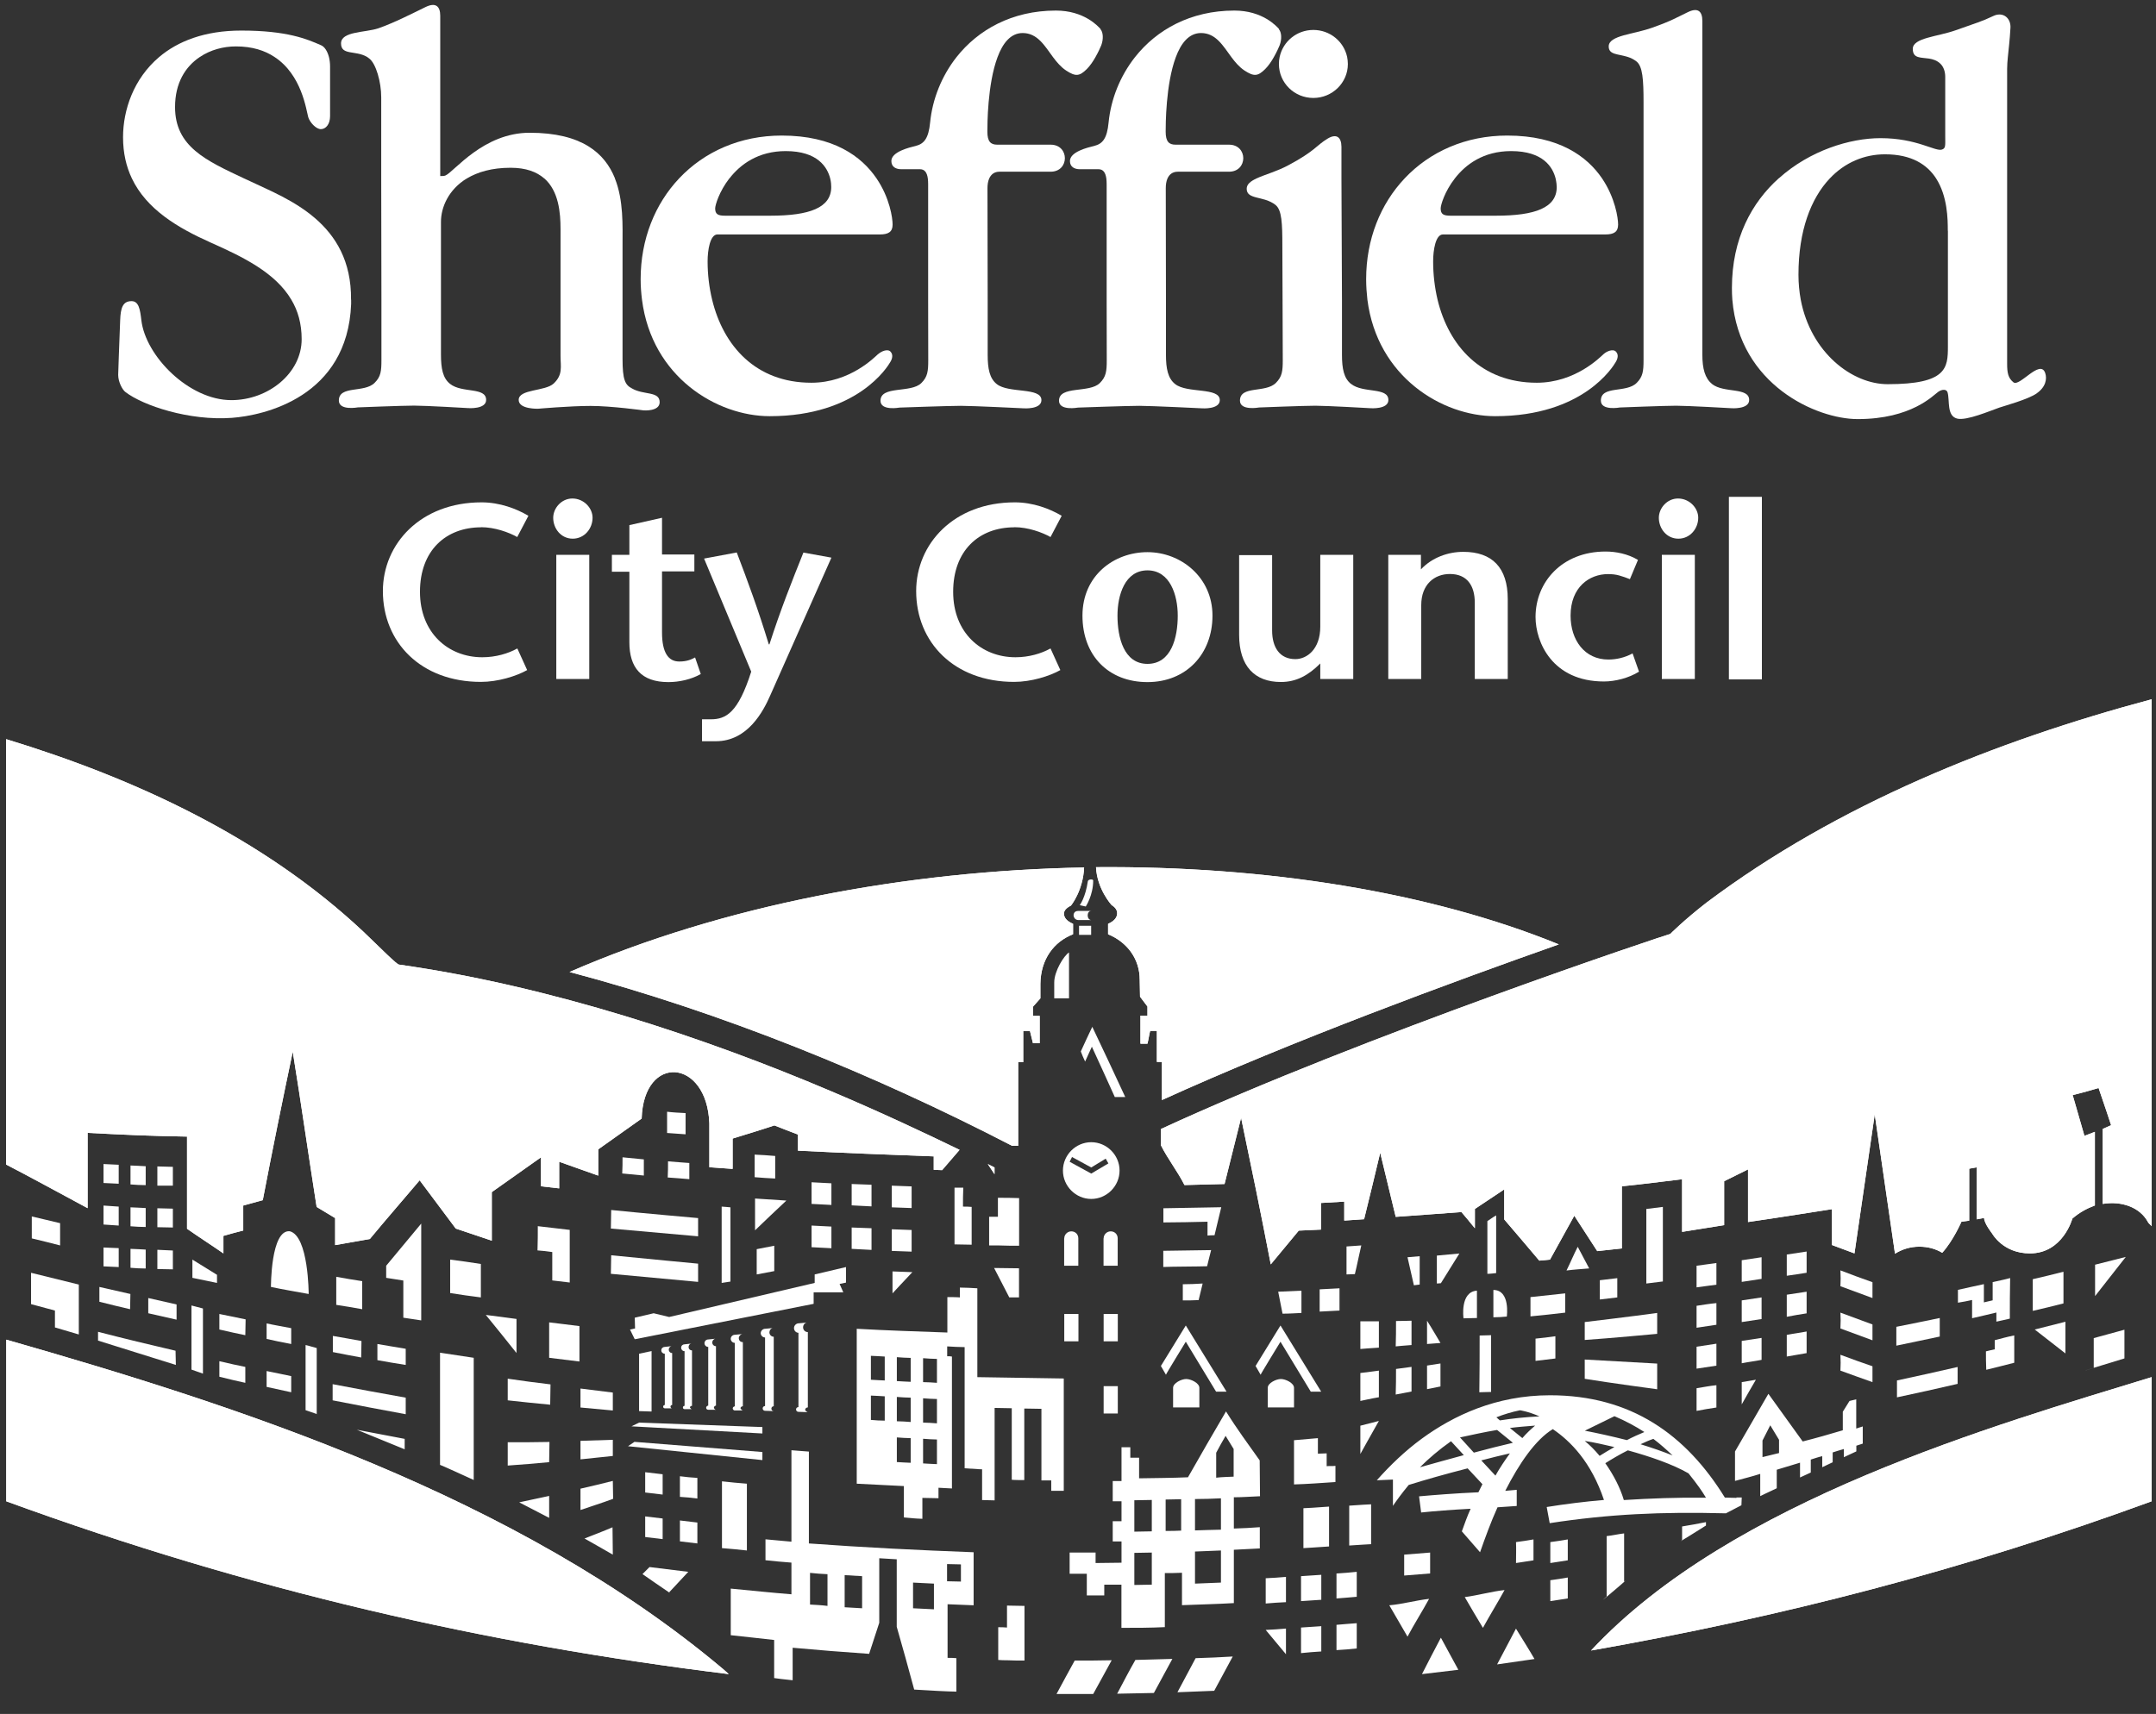 <svg width="83" height="66" viewBox="0 0 83 66" fill="none" xmlns="http://www.w3.org/2000/svg">
<rect x="0" y="0" width="83" height="66" fill="#333333" stroke="none"/>
<path d="M21.921 37.431C27.822 34.859 34.876 33.531 41.735 33.404C41.696 34.301 41.23 34.871 41.23 34.871C41.047 34.963 40.959 35.066 40.959 35.182C40.959 35.35 41.091 35.481 41.31 35.573V35.976C40.57 36.263 40.064 36.937 40.052 37.886V38.444L39.766 38.767V39.118H40.025V40.17H39.766L39.651 39.704H39.392V40.9H39.197V44.122H38.962C33.67 41.379 27.77 38.974 21.921 37.427M60.01 36.366C55.991 37.782 49.701 40.095 44.731 42.36V40.892H44.536V39.696H44.278C44.238 39.852 44.214 40.035 44.174 40.19H43.904V39.11H44.174V38.759L43.888 38.38L43.876 37.73C43.876 36.913 43.383 36.275 42.658 35.976V35.573C42.877 35.481 43.008 35.338 43.008 35.17C43.008 35.038 42.929 34.935 42.79 34.847C42.79 34.847 42.233 34.237 42.193 33.392C48.73 33.34 55.044 34.341 60.01 36.366Z" fill="white"/>
<path d="M21.921 37.431C27.822 34.859 34.876 33.531 41.735 33.404C41.696 34.301 41.23 34.871 41.23 34.871C41.047 34.963 40.959 35.066 40.959 35.182C40.959 35.35 41.091 35.481 41.31 35.573V35.976C40.57 36.263 40.064 36.937 40.052 37.886V38.444L39.766 38.767V39.118H40.025V40.17H39.766L39.651 39.704H39.392V40.9H39.197V44.122H38.962C33.67 41.379 27.77 38.974 21.921 37.427V37.431ZM60.01 36.366C55.991 37.782 49.701 40.095 44.731 42.36V40.892H44.536V39.696H44.278C44.238 39.852 44.214 40.035 44.174 40.19H43.904V39.11H44.174V38.759L43.888 38.38L43.876 37.73C43.876 36.913 43.383 36.275 42.658 35.976V35.573C42.877 35.481 43.008 35.338 43.008 35.17C43.008 35.038 42.929 34.935 42.79 34.847C42.79 34.847 42.233 34.237 42.193 33.392C48.73 33.34 55.044 34.341 60.01 36.366Z" fill="white"/>
<path d="M82.831 26.928V47.216C82.78 47.153 82.7 47.101 82.676 47.033C82.366 46.487 81.677 46.239 80.949 46.359V43.472L81.272 43.329C81.272 43.329 80.961 42.38 80.79 41.897C80.79 41.897 80.13 42.093 79.792 42.168L80.245 43.739L80.647 43.584V46.419C80.337 46.535 80.05 46.69 79.78 46.925C79.78 46.925 79.418 48.265 78.144 48.265C77.106 48.265 76.692 47.5 76.692 47.5C76.692 47.5 76.382 47.109 76.382 46.901L76.095 46.953V44.952L75.809 45.003V47.005L75.51 47.045C75.51 47.045 75.188 47.787 74.77 48.241C74.512 48.086 74.213 48.006 73.887 48.006C73.537 48.006 73.215 48.11 72.952 48.277L72.172 42.91L71.392 48.265L70.525 47.942V46.562C69.435 46.73 68.385 46.901 67.294 47.057V45.031L66.375 45.486V47.177L64.756 47.436V45.41C63.964 45.502 63.212 45.605 62.437 45.681V48.074L61.489 48.177L60.606 46.814L59.671 48.504L59.258 48.544C58.804 47.998 58.362 47.492 57.909 46.957V45.801L56.779 46.554V47.296C56.313 46.738 56.739 47.232 56.261 46.674L53.731 46.858L53.134 44.389C52.927 45.247 52.732 46.08 52.514 46.949L51.75 47.001V46.271L50.854 46.323V47.348L49.999 47.388L48.921 48.688C48.543 46.726 48.169 44.908 47.779 43.045L47.142 45.593C46.625 45.605 46.12 45.621 45.599 45.633C45.34 45.115 44.95 44.621 44.691 44.098V43.476C52.549 39.852 64.247 35.964 64.299 35.964C64.299 35.964 64.844 35.417 65.699 34.755C70.756 30.959 76.839 28.531 82.815 26.932M38.027 44.824L38.286 44.956V45.215L38.027 44.824ZM0.237 44.852V28.463C5.219 29.982 10.132 32.259 13.984 35.872C14.672 36.534 15.281 37.144 15.36 37.144C21.237 37.977 27.213 39.991 31.959 42.005C33.893 42.822 35.604 43.628 36.941 44.278L36.269 45.059L35.946 45.047V44.529C34.184 44.465 32.485 44.397 30.718 44.309V43.688C30.408 43.572 30.109 43.452 29.811 43.337C29.266 43.52 28.749 43.675 28.204 43.843V45.011L27.308 44.947V43.257C27.217 40.761 24.778 40.565 24.702 43.073L23.031 44.258V45.27C22.526 45.087 22.033 44.92 21.527 44.736V45.761L20.827 45.681V44.565L18.933 45.905V47.775C18.468 47.619 18.014 47.464 17.545 47.308C17.063 46.67 16.626 46.072 16.156 45.45C15.508 46.216 14.871 46.945 14.238 47.711C13.785 47.791 13.355 47.866 12.902 47.946V46.905L12.189 46.475C11.867 44.421 11.592 42.483 11.27 40.498C10.868 42.407 10.49 44.266 10.116 46.216L9.364 46.423V47.384C9.106 47.448 8.859 47.516 8.601 47.591V48.265C8.135 47.942 7.666 47.643 7.2 47.316V43.767C5.632 43.739 4.932 43.703 3.373 43.624V46.523C2.569 46.092 1.053 45.263 0.245 44.848" fill="white"/>
<path d="M82.831 26.928V47.216C82.78 47.153 82.7 47.101 82.676 47.033C82.366 46.487 81.677 46.239 80.949 46.359V43.472L81.272 43.329C81.272 43.329 80.961 42.38 80.79 41.897C80.79 41.897 80.13 42.093 79.792 42.168L80.245 43.739L80.647 43.584V46.419C80.337 46.535 80.05 46.69 79.78 46.925C79.78 46.925 79.418 48.265 78.144 48.265C77.106 48.265 76.692 47.5 76.692 47.5C76.692 47.5 76.382 47.109 76.382 46.901L76.095 46.953V44.952L75.809 45.003V47.005L75.51 47.045C75.51 47.045 75.188 47.787 74.77 48.241C74.512 48.086 74.213 48.006 73.887 48.006C73.537 48.006 73.215 48.11 72.952 48.277L72.172 42.91L71.392 48.265L70.525 47.942V46.562C69.435 46.73 68.385 46.901 67.294 47.057V45.031L66.375 45.486V47.177L64.756 47.436V45.41C63.964 45.502 63.212 45.605 62.437 45.681V48.074L61.489 48.177L60.606 46.814L59.671 48.504L59.258 48.544C58.804 47.998 58.362 47.492 57.909 46.957V45.801L56.779 46.554V47.296C56.313 46.738 56.739 47.232 56.261 46.674L53.731 46.858L53.134 44.389C52.927 45.247 52.732 46.08 52.514 46.949L51.75 47.001V46.271L50.854 46.323V47.348L49.999 47.388L48.921 48.688C48.543 46.726 48.169 44.908 47.779 43.045L47.142 45.593C46.625 45.605 46.12 45.621 45.599 45.633C45.34 45.115 44.95 44.621 44.691 44.098V43.476C52.549 39.852 64.247 35.964 64.299 35.964C64.299 35.964 64.844 35.417 65.699 34.755C70.756 30.959 76.839 28.531 82.815 26.932L82.831 26.928ZM38.027 44.824L38.286 44.956V45.215L38.027 44.824ZM0.237 44.852V28.463C5.219 29.982 10.132 32.259 13.984 35.872C14.672 36.534 15.281 37.144 15.36 37.144C21.237 37.977 27.213 39.991 31.959 42.005C33.893 42.822 35.604 43.628 36.941 44.278L36.269 45.059L35.946 45.047V44.529C34.184 44.465 32.485 44.397 30.718 44.309V43.688C30.408 43.572 30.109 43.452 29.811 43.337C29.266 43.52 28.749 43.675 28.204 43.843V45.011L27.308 44.947V43.257C27.217 40.761 24.778 40.565 24.702 43.073L23.031 44.258V45.27C22.526 45.087 22.033 44.92 21.527 44.736V45.761L20.827 45.681V44.565L18.933 45.905V47.775C18.468 47.619 18.014 47.464 17.545 47.308C17.063 46.67 16.626 46.072 16.156 45.45C15.508 46.216 14.871 46.945 14.238 47.711C13.785 47.791 13.355 47.866 12.902 47.946V46.905L12.189 46.475C11.867 44.421 11.592 42.483 11.27 40.498C10.868 42.407 10.49 44.266 10.116 46.216L9.364 46.423V47.384C9.106 47.448 8.859 47.516 8.601 47.591V48.265C8.135 47.942 7.666 47.643 7.2 47.316V43.767C5.632 43.739 4.932 43.703 3.373 43.624V46.523C2.569 46.092 1.053 45.263 0.245 44.848L0.237 44.852Z" fill="white"/>
<path d="M80.603 51.531V52.671C81.16 52.5 81.785 52.309 81.785 52.309V51.204L80.603 51.527V51.531ZM80.221 52.791C80.329 52.759 80.452 52.719 80.603 52.675C80.468 52.711 80.341 52.755 80.221 52.791ZM71.46 55.016V53.884L71.201 53.947L70.943 54.362V55.076C70.426 55.231 69.92 55.375 69.399 55.507L68.078 53.672L66.793 55.893V57.026C67.131 56.934 67.442 56.858 67.764 56.755V57.612C67.764 57.612 68.022 57.484 68.4 57.309V56.595C68.711 56.503 68.997 56.412 69.296 56.324V56.894C69.435 56.83 69.57 56.767 69.71 56.703V56.204C69.877 56.153 69.98 56.113 70.151 56.073V56.499C70.286 56.436 70.418 56.372 70.553 56.308V55.929C70.72 55.877 70.8 55.849 70.983 55.798V56.113C71.221 56.001 71.397 55.921 71.464 55.889V55.67L71.711 55.59V54.928L71.464 55.008L71.46 55.016ZM68.488 55.953C68.269 56.005 68.058 56.057 67.851 56.109V55.471C67.943 55.303 68.058 55.056 68.15 54.884C68.265 55.068 68.369 55.247 68.488 55.443V55.949V55.953ZM66.857 57.68L66.403 57.668C64.911 55.251 62.798 53.728 59.671 53.728C57.594 53.728 55.951 54.51 54.73 55.403C54.093 55.869 53.512 56.428 53.003 57.002L53.624 56.974V57.987C53.755 57.791 53.974 57.492 54.232 57.181C54.853 56.986 55.684 56.751 56.5 56.543L57.069 57.153L56.914 57.464C56.007 57.504 55.215 57.568 54.63 57.62L54.71 58.242C55.203 58.19 55.864 58.138 56.615 58.098C56.484 58.385 56.381 58.684 56.277 58.968L56.978 59.773C57.184 59.187 57.391 58.617 57.65 58.042L58.39 57.991V57.369L57.948 57.408C58.482 56.356 59.114 55.435 59.779 55.032C60.467 55.498 61.259 56.304 61.748 57.759C61.008 57.823 60.268 57.915 59.544 58.031L59.659 58.653C61.943 58.302 63.964 58.21 66.443 58.274L67.04 57.963L67.052 57.664H66.845L66.857 57.68ZM54.666 56.499C54.988 56.176 55.394 55.825 55.86 55.498L56.353 56.033C55.768 56.188 55.187 56.356 54.666 56.499ZM57.57 56.822L57.025 56.236C57.415 56.133 57.789 56.041 58.127 55.965C57.932 56.236 57.738 56.523 57.57 56.822ZM56.739 55.937L56.206 55.351C56.687 55.247 57.153 55.144 57.634 55.064L58.243 55.558C57.789 55.662 57.272 55.794 56.739 55.937ZM58.609 55.379L58.127 54.988C58.426 54.948 58.748 54.924 59.098 54.896C58.931 55.04 58.76 55.196 58.605 55.379H58.609ZM57.737 54.693L57.606 54.577C57.893 54.462 58.203 54.37 58.513 54.306C58.513 54.306 58.824 54.346 59.265 54.541C58.708 54.569 58.215 54.621 57.734 54.697L57.737 54.693ZM64.39 56.045C64 55.889 63.586 55.746 63.157 55.614C63.324 55.534 63.495 55.459 63.65 55.407C63.908 55.602 64.155 55.822 64.39 56.045ZM62.15 54.533C62.58 54.717 62.966 54.924 63.304 55.144C63.085 55.235 62.85 55.339 62.631 55.455C62.062 55.311 61.489 55.184 61.012 55.092L62.154 54.533H62.15ZM61.577 56.057C61.394 55.837 61.199 55.642 61.008 55.487C61.358 55.538 61.748 55.63 62.15 55.722C61.943 55.837 61.748 55.957 61.581 56.061L61.577 56.057ZM62.512 57.759C62.369 57.277 62.11 56.786 61.8 56.344C62.047 56.188 62.357 56.005 62.667 55.849C63.523 56.085 64.394 56.384 65.003 56.735C65.365 57.189 65.508 57.397 65.675 57.672C64.545 57.66 63.535 57.7 62.512 57.763V57.759ZM64.756 58.784V59.303C64.418 59.538 65.675 58.744 65.675 58.744V58.613C65.365 58.677 65.066 58.728 64.756 58.78V58.784ZM62.524 60.906V59.047C62.289 59.075 62.082 59.127 61.852 59.151V61.476C61.772 61.544 61.728 61.587 61.708 61.607C61.82 61.524 62.834 60.658 62.524 60.906ZM58.362 62.712C58.115 63.178 57.881 63.621 57.634 64.092L59.074 63.884C58.84 63.481 58.609 63.119 58.362 62.716V62.712ZM55.47 63.063C55.223 63.529 54.988 63.984 54.742 64.466L56.142 64.299L55.47 63.063ZM46.028 63.852L45.328 65.164C45.328 65.164 46.362 65.12 46.744 65.108L47.457 63.788C46.975 63.816 46.51 63.84 46.028 63.852ZM46.744 65.108C46.911 65.1 46.955 65.1 46.744 65.108V65.108ZM43.709 63.92C43.462 64.351 43.243 64.777 43.008 65.22L44.421 65.192C44.667 64.749 44.886 64.323 45.133 63.88C44.652 63.892 44.186 63.908 43.705 63.92H43.709ZM41.373 63.944C41.138 64.375 40.908 64.789 40.673 65.232H42.085C42.332 64.789 42.551 64.375 42.797 63.932C42.316 63.944 41.851 63.944 41.369 63.944H41.373ZM37.482 61.815V59.773C35.341 59.693 33.28 59.59 31.14 59.434V55.897L30.468 55.845V59.366L29.469 59.275V60.08C29.807 60.12 30.129 60.144 30.468 60.172V61.392C29.676 61.328 28.924 61.248 28.132 61.173V62.967C28.689 63.031 29.234 63.083 29.803 63.151V64.618C29.922 64.638 30.173 64.666 30.515 64.702V63.45C31.514 63.541 32.461 63.617 33.459 63.685C33.591 63.282 33.718 62.891 33.849 62.489V60.004C34.084 60.016 34.303 60.032 34.522 60.044V62.644C34.752 63.446 34.971 64.231 35.194 65.061C35.894 65.104 36.483 65.136 36.818 65.14V63.852C36.702 63.84 36.599 63.84 36.479 63.84V61.775L37.478 61.815H37.482ZM31.856 61.839C31.637 61.811 31.414 61.799 31.184 61.787V60.567C31.418 60.595 31.637 60.606 31.856 60.618V61.839ZM33.189 61.93C32.97 61.918 32.747 61.902 32.517 61.891V60.654C32.751 60.666 32.97 60.682 33.189 60.694V61.93ZM35.954 61.97C35.684 61.958 35.421 61.942 35.15 61.93V60.941C35.421 60.953 35.684 60.969 35.954 60.981V61.97ZM36.459 60.89V60.228C36.642 60.228 36.809 60.24 36.993 60.24V60.902C36.809 60.902 36.63 60.89 36.459 60.89ZM26.497 60.527L25.005 60.343L24.734 60.614C24.734 60.614 25.725 61.304 25.8 61.348C25.797 61.344 25.781 61.332 25.761 61.316L26.501 60.523L26.497 60.527ZM23.58 58.812C23.218 58.968 22.868 59.099 22.502 59.243C22.514 59.243 23.433 59.777 23.592 59.865C23.592 59.502 23.58 59.163 23.58 58.812ZM19.988 57.851L21.141 58.449V57.604L19.988 57.851ZM18.237 56.99C18.237 56.99 18.253 56.998 18.261 57.002C18.253 57.002 18.245 56.994 18.237 56.99ZM16.94 52.093V56.408C16.964 56.408 17.986 56.874 18.237 56.99V52.285C17.795 52.221 17.37 52.153 16.94 52.089V52.093ZM13.737 55.056L15.579 55.809V55.407C14.959 55.291 14.362 55.172 13.737 55.056ZM12.193 54.446V51.91C12.13 51.898 11.843 51.806 11.764 51.794V54.302C11.764 54.302 12.217 54.458 12.265 54.474C12.257 54.474 12.233 54.462 12.189 54.446H12.193ZM7.371 50.271V52.739L7.813 52.895V50.386L7.371 50.271ZM6.758 52.013C5.748 51.778 4.789 51.547 3.774 51.284V51.623L6.77 52.56L6.758 52.013ZM1.196 49.011V50.219C1.506 50.299 1.805 50.386 2.115 50.466V51.116L3.034 51.387V49.465L1.192 49.011H1.196Z" fill="white"/>
<path d="M37.625 53.026V49.609C37.391 49.597 37.184 49.581 36.953 49.581V49.96C36.837 49.948 36.591 49.948 36.471 49.948V51.312C35.342 51.272 34.112 51.232 32.982 51.168V57.133C33.098 57.133 34.681 57.225 34.797 57.225V58.433C35.135 58.461 35.174 58.473 35.509 58.485V57.68C35.624 57.68 36.014 57.692 36.129 57.692V57.289C36.233 57.289 36.531 57.317 36.647 57.317V52.237C36.543 52.225 36.583 52.225 36.464 52.225V51.846C36.579 51.858 37.021 51.874 37.136 51.874V56.539C37.669 56.579 37.808 56.579 37.808 56.579V57.763L38.29 57.775V54.215C38.509 54.215 38.731 54.227 38.95 54.227V56.982C39.066 56.994 39.312 56.994 39.432 56.994V54.239C39.651 54.239 39.873 54.25 40.092 54.25V57.006H40.47V57.408H40.952V53.082C40.836 53.082 37.721 53.03 37.617 53.03L37.625 53.026ZM34.06 54.705C33.877 54.705 33.71 54.693 33.527 54.677V53.74C33.71 53.752 33.877 53.752 34.06 53.768V54.705ZM34.06 53.158C33.877 53.146 33.71 53.146 33.527 53.13V52.209C33.71 52.221 33.877 52.221 34.06 52.237V53.158ZM35.059 56.328C34.876 56.316 34.709 56.316 34.526 56.3V55.351C34.709 55.363 34.876 55.379 35.059 55.379V56.328ZM35.059 54.757C34.876 54.745 34.709 54.729 34.526 54.729V53.792C34.709 53.804 34.876 53.82 35.059 53.82V54.757ZM35.059 53.21C34.876 53.198 34.709 53.198 34.526 53.182V52.261C34.709 52.273 34.876 52.289 35.059 52.289V53.21ZM36.07 56.38C35.887 56.368 35.719 56.368 35.536 56.352V55.403C35.719 55.415 35.887 55.431 36.07 55.431V56.38ZM36.07 54.809C35.887 54.797 35.719 54.781 35.536 54.781V53.844C35.719 53.856 35.887 53.872 36.07 53.872V54.809ZM36.07 53.249C35.887 53.238 35.719 53.222 35.536 53.222V52.3C35.719 52.312 35.887 52.328 36.07 52.328V53.249Z" fill="white"/>
<path d="M47.508 57.656C47.846 57.656 48.169 57.628 48.507 57.616C48.507 57.149 48.495 56.707 48.495 56.236C48.053 55.614 47.612 55.016 47.198 54.35C46.705 55.195 46.227 56.013 45.734 56.886C45.097 56.914 44.489 56.914 43.852 56.926V56.133H43.514V55.73H43.175V57.03H42.837V57.811H43.175V58.577H42.837V59.358H43.175V60.176C42.837 60.176 42.515 60.188 42.177 60.188V59.785H41.178V60.602H41.839V61.436H42.511V61.021H43.172V62.684C43.74 62.684 44.286 62.684 44.843 62.656V60.575C45.061 60.575 45.284 60.575 45.503 60.563V61.811C46.175 61.783 46.824 61.771 47.5 61.731V59.677C47.839 59.665 48.161 59.638 48.499 59.626V58.808C48.161 58.836 47.839 58.848 47.5 58.86V57.652L47.508 57.656ZM44.341 61.021C44.123 61.021 43.9 61.033 43.669 61.033V59.797C43.904 59.797 44.123 59.785 44.341 59.785V61.021ZM44.341 58.968C44.123 58.968 43.9 58.98 43.669 58.98V57.771C43.904 57.771 44.123 57.759 44.341 57.759V58.968ZM45.471 58.94C45.276 58.952 45.081 58.952 44.874 58.952V57.743C45.081 57.743 45.276 57.731 45.471 57.731V58.94ZM47.003 60.941C46.653 60.953 46.331 60.969 46.004 60.981V59.745C46.343 59.733 46.665 59.717 47.003 59.705V60.941ZM47.003 58.904C46.653 58.916 46.331 58.916 46.004 58.932V57.724C46.343 57.724 46.665 57.712 47.003 57.696V58.904ZM47.492 56.862C47.274 56.874 47.051 56.874 46.82 56.902V55.941C46.935 55.722 47.055 55.51 47.182 55.291C47.274 55.447 47.401 55.642 47.492 55.797V56.862Z" fill="white"/>
<path d="M7.407 48.504L8.354 49.09C8.354 49.429 8.354 49.063 8.354 49.402C8.032 49.338 7.733 49.27 7.407 49.206V48.504Z" fill="white"/>
<path d="M12.945 49.166C13.284 49.23 13.606 49.282 13.944 49.334V50.414C13.606 50.351 13.284 50.299 12.945 50.247V49.166Z" fill="white"/>
<path d="M25.681 42.81C25.916 42.838 26.147 42.85 26.393 42.862V43.679C26.159 43.668 25.928 43.64 25.681 43.628V42.81Z" fill="white"/>
<path d="M23.97 44.565C24.241 44.593 24.515 44.617 24.786 44.645V45.267C24.499 45.239 24.241 45.215 23.954 45.187C23.966 44.979 23.966 44.772 23.966 44.565" fill="white"/>
<path d="M21.141 50.921C21.543 50.973 21.921 51.013 22.307 51.064V52.428C21.905 52.376 21.527 52.336 21.141 52.285V50.921Z" fill="white"/>
<path d="M29.051 44.461C29.322 44.473 29.568 44.489 29.843 44.513V45.382C29.584 45.37 29.326 45.354 29.051 45.33V44.461Z" fill="white"/>
<path d="M29.067 46.152C29.481 46.18 29.871 46.204 30.273 46.231C29.859 46.622 29.469 46.985 29.067 47.376V46.156" fill="white"/>
<path d="M27.782 46.463C27.897 46.475 28.001 46.475 28.12 46.491V49.35L27.782 49.402V46.463Z" fill="white"/>
<path d="M29.131 48.102L29.807 47.97V48.947L29.131 49.075V48.102Z" fill="white"/>
<path d="M24.838 56.691C25.056 56.719 25.279 56.743 25.51 56.77V57.552C25.291 57.524 25.068 57.5 24.838 57.472V56.691Z" fill="white"/>
<path d="M24.838 58.393C25.056 58.421 25.279 58.445 25.51 58.473V59.267C25.291 59.239 25.068 59.215 24.838 59.187V58.393Z" fill="white"/>
<path d="M26.175 56.846C26.393 56.874 26.616 56.898 26.847 56.91V57.704C26.628 57.676 26.405 57.652 26.175 57.64V56.846Z" fill="white"/>
<path d="M26.175 58.549C26.393 58.577 26.616 58.601 26.847 58.629V59.434C26.612 59.406 26.405 59.382 26.175 59.354V58.549Z" fill="white"/>
<path d="M27.794 57.042C28.116 57.082 28.43 57.105 28.753 57.133V59.705C28.43 59.666 28.116 59.642 27.794 59.614V57.042Z" fill="white"/>
<path d="M41.568 34.855C41.568 34.855 41.787 34.568 41.879 33.934C41.891 33.854 42.085 33.842 42.085 33.906C42.085 34.476 41.799 34.907 41.799 34.907C41.719 34.895 41.644 34.867 41.564 34.855" fill="white"/>
<path d="M41.505 35.078H42.01C41.827 35.078 41.827 35.417 42.01 35.429H41.505C41.286 35.417 41.258 35.078 41.505 35.078Z" fill="white"/>
<path d="M41.54 35.649H42.006V35.999H41.54V35.649Z" fill="white"/>
<path d="M56.962 51.427C57.117 51.427 57.26 51.415 57.403 51.415V53.6C57.248 53.6 57.105 53.612 56.95 53.612C56.962 52.871 56.962 52.169 56.962 51.427Z" fill="white"/>
<path d="M51.837 47.998C52.032 47.986 52.215 47.97 52.406 47.958C52.315 48.337 52.251 48.688 52.159 49.063C52.056 49.063 51.953 49.075 51.837 49.075V47.994" fill="white"/>
<path d="M57.26 47.021C57.364 46.957 57.479 46.865 57.598 46.802V49.023C57.483 49.035 57.38 49.051 57.26 49.051V47.025" fill="white"/>
<path d="M56.858 49.701V50.753C56.675 50.753 56.52 50.765 56.341 50.765C56.341 50.765 56.198 49.74 56.858 49.701Z" fill="white"/>
<path d="M51.165 59.55C50.699 59.578 50.27 59.614 50.178 59.614V58.078C50.27 58.078 50.683 58.05 51.165 58.015V59.55Z" fill="white"/>
<path d="M51.941 57.979C52.355 57.951 52.705 57.927 52.784 57.927V59.462C52.705 59.462 52.355 59.49 51.941 59.514V57.979Z" fill="white"/>
<path d="M54.057 59.865C54.396 59.837 54.718 59.813 55.056 59.785V60.59C54.718 60.618 54.396 60.642 54.057 60.67V59.865Z" fill="white"/>
<path d="M59.683 60.85C59.902 60.822 60.125 60.786 60.355 60.746V61.551C60.137 61.591 59.914 61.615 59.683 61.655V60.85Z" fill="white"/>
<path d="M61.589 49.298C61.808 49.27 62.031 49.246 62.261 49.218V49.96C62.042 49.988 61.82 50.012 61.589 50.04V49.298Z" fill="white"/>
<path d="M63.379 46.554C63.598 46.527 63.793 46.503 64.016 46.475V49.346C63.809 49.374 63.602 49.398 63.379 49.425V46.554Z" fill="white"/>
<path d="M58.919 49.948C59.373 49.896 59.803 49.856 60.256 49.804V50.546C59.803 50.598 59.373 50.65 58.919 50.69V49.948Z" fill="white"/>
<path d="M65.313 48.74C65.572 48.7 65.818 48.676 66.077 48.636V49.469C65.818 49.509 65.572 49.533 65.313 49.573C65.313 49.286 65.313 49.015 65.313 48.74Z" fill="white"/>
<path d="M73.004 51.092C73.573 50.977 74.106 50.873 74.675 50.753V51.467C74.118 51.583 73.573 51.702 73.004 51.818V51.088" fill="white"/>
<path d="M73.028 53.158C73.82 52.99 74.572 52.819 75.363 52.639V53.289C74.572 53.473 73.82 53.64 73.028 53.808V53.158Z" fill="white"/>
<path d="M70.851 48.919C71.265 49.075 71.667 49.23 72.085 49.374V49.984C71.671 49.828 71.269 49.685 70.851 49.529C70.863 49.334 70.863 49.114 70.851 48.919Z" fill="white"/>
<path d="M1.224 46.842C1.586 46.933 1.952 47.009 2.314 47.101V47.958C1.952 47.866 1.602 47.775 1.224 47.687V46.842Z" fill="white"/>
<path d="M14.867 48.74C15.32 48.193 15.762 47.659 16.216 47.117V50.845C15.981 50.805 15.762 50.781 15.527 50.741V49.31C15.309 49.27 15.086 49.246 14.867 49.206C14.867 49.051 14.867 48.883 14.867 48.74Z" fill="white"/>
<path d="M20.7 47.216C21.114 47.268 21.515 47.308 21.933 47.36V49.386C21.714 49.358 21.492 49.334 21.261 49.306V48.213C21.066 48.185 20.883 48.161 20.692 48.15C20.704 47.811 20.704 47.511 20.704 47.212" fill="white"/>
<path d="M41.154 38.444H40.585V37.834C40.585 37.391 40.963 36.793 41.154 36.677V38.444Z" fill="white"/>
<path d="M38.417 46.124C38.636 46.124 39.002 46.124 39.233 46.136V47.97C39.014 47.97 38.648 47.97 38.417 47.958H38.079V46.854H38.417V46.124Z" fill="white"/>
<path d="M37.068 46.463C37.184 46.463 37.287 46.463 37.406 46.475V47.93C37.188 47.93 36.965 47.918 36.746 47.918V45.733H37.084C37.072 45.98 37.072 46.216 37.072 46.463" fill="white"/>
<path d="M57.921 61.229C57.674 61.683 57.336 62.229 57.089 62.684C56.843 62.281 56.624 61.902 56.389 61.5C56.882 61.436 57.439 61.28 57.921 61.229Z" fill="white"/>
<path d="M55.016 61.568C54.77 62.022 54.431 62.556 54.185 63.023C53.95 62.62 53.719 62.217 53.484 61.815C53.978 61.775 54.535 61.619 55.016 61.568Z" fill="white"/>
<path d="M76.453 52.037C76.557 52.009 76.672 51.986 76.792 51.958V51.607C77.038 51.543 77.285 51.475 77.543 51.423V52.476C77.181 52.568 76.831 52.659 76.465 52.747C76.453 52.5 76.453 52.265 76.453 52.033" fill="white"/>
<path d="M77.373 50.777C77.269 50.805 76.959 50.869 76.855 50.893V50.542C76.517 50.622 76.258 50.686 75.92 50.761V50.059C75.701 50.111 75.598 50.123 75.375 50.163V49.669C75.713 49.589 76.036 49.525 76.374 49.449V50.151C76.489 50.123 76.593 50.099 76.712 50.072V49.37C76.947 49.318 77.154 49.278 77.385 49.214C77.373 49.709 77.373 50.307 77.373 50.773" fill="white"/>
<path d="M11.155 47.412C11.883 47.595 11.883 49.828 11.883 49.828C11.389 49.737 10.924 49.661 10.431 49.557C10.431 49.569 10.419 47.336 11.159 47.412" fill="white"/>
<path d="M17.33 48.504C17.732 48.556 18.122 48.608 18.512 48.672V49.96C18.11 49.908 17.72 49.856 17.33 49.792V48.504Z" fill="white"/>
<path d="M18.702 50.634C19.104 50.685 19.494 50.737 19.884 50.789V52.101C19.494 51.607 19.104 51.128 18.702 50.634Z" fill="white"/>
<path d="M21.181 54.091C20.636 54.039 20.103 53.987 19.546 53.923V53.09C20.103 53.17 20.636 53.245 21.193 53.309L21.181 54.091Z" fill="white"/>
<path d="M22.347 53.469L23.592 53.624V54.314C23.178 54.274 22.761 54.234 22.347 54.199V53.469Z" fill="white"/>
<path d="M21.141 56.304C20.608 56.356 20.091 56.396 19.546 56.435V55.538C20.079 55.538 20.608 55.538 21.153 55.526L21.141 56.308V56.304Z" fill="white"/>
<path d="M22.347 55.483C22.761 55.471 23.178 55.455 23.592 55.443V56.065C23.178 56.105 22.761 56.157 22.347 56.196V55.483Z" fill="white"/>
<path d="M25.721 44.72C25.991 44.748 26.266 44.76 26.537 44.784V45.406C26.25 45.378 25.991 45.366 25.705 45.342C25.717 45.123 25.717 44.928 25.717 44.72" fill="white"/>
<path d="M39.233 49.96H38.855C38.66 49.569 38.465 49.218 38.27 48.827C38.54 48.827 38.958 48.839 39.229 48.839V49.956" fill="white"/>
<path d="M38.767 61.827C38.986 61.827 39.209 61.839 39.44 61.839V63.944C39.221 63.944 38.998 63.944 38.767 63.932C38.652 63.932 38.548 63.932 38.429 63.92V62.66C38.544 62.66 38.648 62.66 38.767 62.672V61.827Z" fill="white"/>
<path d="M5.008 50.414C4.618 50.323 4.228 50.231 3.826 50.127V49.557C4.228 49.649 4.618 49.74 5.02 49.828L5.008 50.414Z" fill="white"/>
<path d="M5.708 49.984C6.07 50.063 6.436 50.151 6.798 50.231V50.817L5.708 50.57V49.984Z" fill="white"/>
<path d="M9.444 51.415C9.134 51.352 8.823 51.284 8.445 51.196V50.598C8.823 50.678 9.134 50.741 9.456 50.805L9.444 51.415Z" fill="white"/>
<path d="M10.264 50.961C10.55 51.025 10.861 51.076 11.211 51.144V51.754C10.861 51.69 10.55 51.623 10.264 51.559V50.961Z" fill="white"/>
<path d="M10.264 52.795L11.211 52.99V53.612C10.861 53.533 10.55 53.469 10.264 53.405V52.795Z" fill="white"/>
<path d="M9.444 53.249C9.134 53.186 8.823 53.106 8.445 53.014V52.416C8.823 52.508 9.134 52.572 9.444 52.636V53.246V53.249Z" fill="white"/>
<path d="M13.904 52.273C13.554 52.209 13.192 52.141 12.814 52.065V51.443C13.204 51.507 13.554 51.575 13.916 51.639L13.904 52.277V52.273Z" fill="white"/>
<path d="M14.529 51.754C14.879 51.818 15.229 51.87 15.619 51.938V52.56C15.229 52.496 14.879 52.444 14.529 52.376V51.754Z" fill="white"/>
<path d="M15.619 53.82V54.458C14.608 54.274 13.817 54.119 12.806 53.923V53.301C13.817 53.497 14.62 53.64 15.619 53.82Z" fill="white"/>
<path d="M48.726 62.764C48.984 62.752 49.243 62.736 49.506 62.712V63.701C49.247 63.39 48.988 63.079 48.726 62.764Z" fill="white"/>
<path d="M50.086 62.672C50.345 62.66 50.604 62.632 50.866 62.62V63.593C50.608 63.605 50.349 63.633 50.086 63.657V62.668V62.672Z" fill="white"/>
<path d="M51.451 62.568C51.71 62.54 51.968 62.529 52.231 62.505V63.477C51.972 63.505 51.714 63.529 51.451 63.541V62.568Z" fill="white"/>
<path d="M48.726 60.774C48.996 60.762 49.243 60.746 49.506 60.722V61.695C49.247 61.707 48.988 61.723 48.726 61.747V60.774Z" fill="white"/>
<path d="M50.086 60.694C50.345 60.682 50.604 60.654 50.866 60.642V61.603C50.608 61.615 50.349 61.643 50.086 61.655V60.694Z" fill="white"/>
<path d="M51.451 60.591C51.71 60.579 51.968 60.551 52.231 60.527V61.488C51.972 61.516 51.714 61.528 51.451 61.552V60.591Z" fill="white"/>
<path d="M60.308 48.919C60.463 48.608 60.578 48.321 60.738 48.01C60.881 48.281 61.024 48.556 61.179 48.843C60.881 48.871 60.61 48.883 60.312 48.923" fill="white"/>
<path d="M67.052 48.528C67.31 48.488 67.557 48.449 67.816 48.413V49.246C67.557 49.286 67.31 49.326 67.052 49.362V48.528Z" fill="white"/>
<path d="M68.786 48.309C69.045 48.269 69.292 48.229 69.55 48.193V49.011C69.292 49.051 69.045 49.091 68.786 49.126V48.309Z" fill="white"/>
<path d="M65.313 50.283C65.572 50.243 65.818 50.203 66.077 50.179V51.013C65.818 51.052 65.572 51.092 65.313 51.128C65.313 50.841 65.313 50.57 65.313 50.283Z" fill="white"/>
<path d="M67.052 50.075C67.31 50.036 67.557 49.996 67.816 49.96V50.793C67.557 50.833 67.31 50.873 67.052 50.909V50.075Z" fill="white"/>
<path d="M68.786 49.856C69.045 49.816 69.292 49.776 69.55 49.74V50.574C69.292 50.614 69.045 50.654 68.786 50.706V49.86" fill="white"/>
<path d="M65.313 51.858C65.572 51.818 65.818 51.778 66.077 51.742V52.588C65.818 52.627 65.572 52.667 65.313 52.703C65.313 52.416 65.313 52.145 65.313 51.858Z" fill="white"/>
<path d="M67.052 51.635C67.31 51.595 67.557 51.555 67.816 51.519V52.364C67.557 52.416 67.31 52.444 67.052 52.496V51.639" fill="white"/>
<path d="M68.786 51.403C69.045 51.352 69.292 51.324 69.55 51.272V52.105C69.292 52.145 69.045 52.197 68.786 52.237V51.403Z" fill="white"/>
<path d="M65.313 53.457C65.572 53.417 65.818 53.365 66.077 53.341V54.199C65.818 54.238 65.572 54.278 65.313 54.33C65.313 54.031 65.313 53.744 65.313 53.461" fill="white"/>
<path d="M67.052 53.222C67.235 53.194 67.414 53.158 67.597 53.13C67.414 53.441 67.235 53.752 67.052 54.079V53.222Z" fill="white"/>
<path d="M44.783 46.527C45.328 46.515 46.47 46.499 47.015 46.487C46.923 46.85 46.848 47.2 46.756 47.567C46.665 47.567 46.573 47.567 46.486 47.579V47.045C46.124 47.057 45.149 47.073 44.787 47.073V46.527" fill="white"/>
<path d="M44.783 48.165C45.161 48.165 46.247 48.138 46.625 48.138C46.573 48.333 46.522 48.552 46.47 48.76C46.16 48.772 45.093 48.772 44.783 48.788V48.165Z" fill="white"/>
<path d="M45.535 49.453C45.742 49.453 46.092 49.441 46.299 49.425L46.144 50.063C45.937 50.075 45.742 50.075 45.535 50.075C45.535 49.892 45.535 49.645 45.535 49.453Z" fill="white"/>
<path d="M57.491 49.673V50.725C57.674 50.725 57.829 50.714 58.008 50.697C58.008 50.697 58.151 49.673 57.491 49.673Z" fill="white"/>
<path d="M59.114 51.547C59.373 51.519 59.62 51.495 59.878 51.455V52.312C59.62 52.34 59.373 52.376 59.114 52.404V51.547Z" fill="white"/>
<path d="M49.207 49.74C49.466 49.728 49.844 49.713 50.102 49.701V50.558C49.844 50.57 49.637 50.586 49.374 50.586L49.207 49.74Z" fill="white"/>
<path d="M50.803 49.649C51.061 49.637 51.308 49.621 51.567 49.609V50.466C51.308 50.478 51.061 50.494 50.803 50.506V49.649Z" fill="white"/>
<path d="M55.315 49.425L55.47 49.413L56.182 48.269C55.883 48.297 55.597 48.321 55.315 48.349V49.429V49.425Z" fill="white"/>
<path d="M54.654 48.373L54.185 48.413L54.431 49.493L54.654 49.465V48.373Z" fill="white"/>
<path d="M78.256 49.258C78.658 49.166 79.036 49.075 79.438 48.971V50.191C79.036 50.295 78.658 50.386 78.256 50.478V49.258Z" fill="white"/>
<path d="M78.331 51.196C78.733 51.092 79.111 51.001 79.513 50.897V52.117C79.111 51.806 78.733 51.507 78.331 51.196Z" fill="white"/>
<path d="M80.655 48.7C81.057 48.596 81.435 48.504 81.837 48.401C81.435 48.907 81.057 49.402 80.655 49.908V48.7Z" fill="white"/>
<path d="M70.851 50.546C71.265 50.702 71.667 50.845 72.085 51.001V51.611C71.671 51.455 71.281 51.312 70.851 51.156C70.863 50.961 70.863 50.725 70.851 50.546Z" fill="white"/>
<path d="M70.851 52.169C71.265 52.324 71.667 52.468 72.085 52.611V53.222C71.671 53.078 71.281 52.934 70.851 52.779C70.863 52.596 70.863 52.364 70.851 52.169Z" fill="white"/>
<path d="M41.775 40.876C41.867 40.681 41.942 40.498 42.034 40.306C42.332 40.956 42.618 41.578 42.917 42.244H43.319C42.889 41.323 42.487 40.45 42.05 39.54C41.906 39.852 41.751 40.163 41.608 40.489C41.648 40.605 41.711 40.737 41.775 40.88" fill="white"/>
<path d="M63.797 50.558C62.85 50.69 61.008 50.909 61.008 50.909V51.599C61.955 51.535 63.797 51.363 63.797 51.363V50.558Z" fill="white"/>
<path d="M63.797 52.508C62.85 52.456 61.008 52.352 61.008 52.352V53.094C61.955 53.25 63.797 53.497 63.797 53.497V52.508Z" fill="white"/>
<path d="M59.683 59.382C59.902 59.355 60.125 59.319 60.355 59.279V60.084C60.137 60.124 59.914 60.148 59.683 60.188V59.382Z" fill="white"/>
<path d="M58.362 59.382C58.581 59.355 58.804 59.319 59.035 59.279V60.084C58.816 60.124 58.593 60.148 58.362 60.188C58.362 59.917 58.374 59.654 58.362 59.382Z" fill="white"/>
<path d="M42.01 43.983C41.413 43.983 40.92 44.477 40.92 45.075C40.92 45.673 41.413 46.168 42.01 46.168C42.607 46.168 43.1 45.673 43.1 45.075C43.1 44.477 42.607 43.983 42.01 43.983ZM42.01 45.191L41.178 44.736L41.27 44.553L42.01 44.956L42.567 44.617L42.67 44.8L42.01 45.191Z" fill="white"/>
<path d="M52.37 50.881H53.083V51.894C52.836 51.906 52.37 51.946 52.37 51.946V50.881Z" fill="white"/>
<path d="M53.743 50.869C53.95 50.869 54.34 50.857 54.34 50.857V51.794C54.133 51.806 53.731 51.846 53.731 51.846C53.743 51.523 53.743 51.208 53.743 50.873" fill="white"/>
<path d="M54.937 50.857C55.12 51.144 55.454 51.714 55.454 51.714C55.271 51.726 54.937 51.754 54.937 51.754V50.857Z" fill="white"/>
<path d="M52.37 52.871C52.617 52.843 53.083 52.779 53.083 52.779V53.804C52.836 53.844 52.37 53.947 52.37 53.947V52.867" fill="white"/>
<path d="M53.743 52.715C53.95 52.687 54.34 52.635 54.34 52.635V53.584C54.133 53.624 53.731 53.7 53.731 53.7C53.743 53.377 53.743 53.05 53.743 52.711" fill="white"/>
<path d="M54.937 52.584C55.12 52.556 55.454 52.504 55.454 52.504V53.389C55.271 53.429 54.937 53.493 54.937 53.493V52.584Z" fill="white"/>
<path d="M52.37 54.9C52.617 54.837 53.083 54.717 53.083 54.717C52.836 55.148 52.37 55.989 52.37 55.989V54.896V54.9Z" fill="white"/>
<path d="M32.787 45.593C33.046 45.605 33.551 45.621 33.551 45.621V46.455C33.292 46.443 32.787 46.415 32.787 46.415V45.597" fill="white"/>
<path d="M34.331 45.657C34.589 45.669 35.095 45.685 35.095 45.685V46.519C34.836 46.507 34.331 46.491 34.331 46.491V45.657Z" fill="white"/>
<path d="M31.243 45.526C31.502 45.538 32.007 45.566 32.007 45.566V46.399C31.749 46.387 31.243 46.359 31.243 46.359V45.526Z" fill="white"/>
<path d="M31.243 47.193C31.502 47.204 32.007 47.232 32.007 47.232V48.066C31.749 48.054 31.243 48.026 31.243 48.026V47.193Z" fill="white"/>
<path d="M32.787 47.268C33.046 47.28 33.551 47.296 33.551 47.296V48.13C33.292 48.118 32.787 48.09 32.787 48.09V47.272" fill="white"/>
<path d="M34.331 47.336C34.589 47.348 35.095 47.364 35.095 47.364V48.197C34.836 48.185 34.331 48.169 34.331 48.169V47.336Z" fill="white"/>
<path d="M34.359 48.959C34.617 48.971 35.123 48.987 35.123 48.987C34.864 49.258 34.359 49.804 34.359 49.804V48.959Z" fill="white"/>
<path d="M29.35 56.224L24.177 55.69L24.424 55.522L29.35 55.913V56.224Z" fill="white"/>
<path d="M29.35 55.199L24.309 54.924L24.603 54.781L29.35 54.952V55.199Z" fill="white"/>
<path d="M25.59 52.129C25.526 52.129 25.458 52.077 25.458 51.998C25.458 51.918 25.522 51.866 25.59 51.866L25.848 51.838C25.796 51.85 25.745 51.902 25.745 51.969C25.745 52.037 25.796 52.101 25.876 52.101V54.103C25.836 54.103 25.812 54.131 25.812 54.167C25.812 54.195 25.84 54.23 25.864 54.23C25.876 54.23 25.605 54.23 25.593 54.23C25.554 54.23 25.53 54.203 25.53 54.167C25.53 54.131 25.558 54.103 25.593 54.103V52.129H25.59Z" fill="white"/>
<path d="M26.64 54.262C26.64 54.262 26.369 54.262 26.354 54.262C26.314 54.262 26.29 54.234 26.29 54.199C26.29 54.163 26.318 54.135 26.354 54.135V52.029C26.274 52.029 26.222 51.966 26.222 51.898C26.222 51.818 26.286 51.766 26.354 51.766L26.612 51.738C26.548 51.75 26.509 51.802 26.509 51.87C26.509 51.95 26.572 52.001 26.64 52.001V54.135C26.6 54.135 26.56 54.163 26.56 54.199C26.588 54.238 26.612 54.262 26.64 54.262Z" fill="white"/>
<path d="M27.563 54.286C27.563 54.286 27.276 54.286 27.265 54.286C27.225 54.286 27.185 54.258 27.185 54.207C27.185 54.167 27.225 54.127 27.265 54.127V51.866C27.185 51.866 27.121 51.802 27.121 51.722C27.121 51.643 27.185 51.579 27.265 51.579L27.535 51.551C27.471 51.563 27.42 51.631 27.42 51.694C27.42 51.774 27.483 51.838 27.563 51.838V54.127C27.523 54.127 27.483 54.167 27.483 54.207C27.495 54.246 27.523 54.286 27.563 54.286Z" fill="white"/>
<path d="M28.598 54.314C28.598 54.314 28.299 54.314 28.287 54.314C28.247 54.314 28.208 54.274 28.208 54.234C28.208 54.195 28.247 54.155 28.287 54.155V51.71C28.196 51.71 28.132 51.631 28.132 51.555C28.132 51.463 28.212 51.399 28.287 51.399L28.574 51.371C28.51 51.383 28.442 51.451 28.442 51.527C28.442 51.619 28.506 51.682 28.598 51.682V54.151C28.546 54.151 28.506 54.191 28.506 54.23C28.534 54.27 28.558 54.31 28.598 54.31" fill="white"/>
<path d="M29.779 54.338C29.779 54.338 29.807 54.338 29.791 54.338C29.791 54.338 29.469 54.326 29.453 54.326C29.401 54.326 29.361 54.286 29.361 54.234C29.361 54.183 29.401 54.143 29.453 54.143V51.503C29.361 51.503 29.286 51.423 29.286 51.336C29.286 51.248 29.366 51.168 29.453 51.168L29.751 51.14C29.672 51.152 29.62 51.232 29.62 51.308C29.62 51.399 29.7 51.475 29.787 51.475V54.151C29.735 54.151 29.696 54.191 29.696 54.242C29.696 54.294 29.735 54.334 29.775 54.334" fill="white"/>
<path d="M30.75 51.324C30.646 51.324 30.567 51.244 30.567 51.14C30.567 51.036 30.658 50.957 30.75 50.957L31.06 50.929C30.981 50.941 30.917 51.02 30.917 51.112C30.917 51.216 30.997 51.296 31.1 51.296V54.195C31.048 54.195 30.997 54.234 30.997 54.286C30.997 54.338 31.1 54.378 31.088 54.378C31.088 54.378 30.75 54.366 30.738 54.366C30.686 54.366 30.646 54.326 30.646 54.274C30.646 54.222 30.686 54.183 30.738 54.183V51.324H30.75Z" fill="white"/>
<path d="M25.084 52.025L24.603 52.129V54.338L25.084 54.354V52.025Z" fill="white"/>
<path d="M31.323 49.764V50.207L24.436 51.571L24.253 51.196L24.448 51.156L24.436 50.741L25.164 50.57L25.761 50.714L31.363 49.402V49.075L32.568 48.791V49.39L32.322 49.441L32.465 49.764H31.323Z" fill="white"/>
<path d="M23.529 46.594C24.659 46.71 26.875 46.905 26.875 46.905V47.607C25.733 47.504 23.517 47.308 23.517 47.308C23.517 47.061 23.529 46.826 23.529 46.594Z" fill="white"/>
<path d="M23.529 48.337C24.671 48.453 26.875 48.66 26.875 48.66V49.362C25.745 49.258 23.517 49.051 23.517 49.051C23.517 48.815 23.529 48.568 23.529 48.337Z" fill="white"/>
<path d="M4.57 45.582L3.985 45.554V44.824L4.57 44.852V45.582Z" fill="white"/>
<path d="M3.985 46.423L4.57 46.463V47.193L3.985 47.153V46.423Z" fill="white"/>
<path d="M3.985 48.038L4.57 48.062V48.791L3.985 48.764V48.038Z" fill="white"/>
<path d="M5.024 44.88C5.219 44.892 5.414 44.892 5.609 44.908V45.637C5.414 45.637 5.219 45.625 5.024 45.609V44.88Z" fill="white"/>
<path d="M5.024 46.491C5.219 46.503 5.414 46.503 5.609 46.519V47.248C5.414 47.248 5.219 47.236 5.024 47.22V46.491Z" fill="white"/>
<path d="M5.024 48.09C5.219 48.102 5.414 48.102 5.609 48.118V48.847C5.414 48.847 5.219 48.835 5.024 48.819V48.09Z" fill="white"/>
<path d="M6.058 44.916L6.655 44.932V45.657H6.058V44.916Z" fill="white"/>
<path d="M6.058 46.527L6.655 46.542V47.268L6.058 47.256V46.527Z" fill="white"/>
<path d="M6.058 48.126L6.655 48.154V48.879L6.058 48.867V48.126Z" fill="white"/>
<path d="M41.517 50.598H40.971V51.651H41.517V50.598Z" fill="white"/>
<path d="M43.032 50.598H42.487V51.651H43.032V50.598Z" fill="white"/>
<path d="M40.971 47.687C40.971 47.531 41.103 47.416 41.242 47.416C41.397 47.416 41.512 47.531 41.512 47.687V48.74H40.967V47.687H40.971Z" fill="white"/>
<path d="M42.487 47.687C42.487 47.531 42.618 47.416 42.758 47.416C42.913 47.416 43.028 47.531 43.028 47.687V48.74H42.483V47.687H42.487Z" fill="white"/>
<path d="M45.161 53.441C45.161 53.258 45.483 53.102 45.666 53.102C45.849 53.102 46.172 53.258 46.172 53.441V54.195H45.161V53.441Z" fill="white"/>
<path d="M44.691 52.6L45.65 51.041L47.218 53.589H46.816L45.65 51.666C45.65 51.666 44.87 52.938 44.886 52.938L44.691 52.6Z" fill="white"/>
<path d="M43.032 53.377H42.487V54.43H43.032V53.377Z" fill="white"/>
<path d="M48.805 53.441C48.805 53.258 49.128 53.102 49.311 53.102C49.494 53.102 49.816 53.258 49.816 53.441V54.195H48.805V53.441Z" fill="white"/>
<path d="M48.336 52.6L49.295 51.041L50.862 53.589H50.461L49.295 51.666C49.295 51.666 48.515 52.938 48.531 52.938L48.336 52.6Z" fill="white"/>
<path d="M49.816 57.161V55.459C50.126 55.431 50.425 55.407 50.735 55.379V55.977L51.073 55.965V56.459C51.189 56.447 51.292 56.459 51.411 56.447V57.069C50.842 57.109 50.281 57.149 49.816 57.161Z" fill="white"/>
<path d="M22.347 58.146C22.761 58.003 23.178 57.875 23.604 57.715C23.604 57.377 23.592 57.353 23.592 57.026C23.178 57.129 22.761 57.233 22.347 57.325V58.142V58.146Z" fill="white"/>
<path d="M28.056 64.466C27.993 64.403 27.901 64.335 27.837 64.271C19.86 57.564 9.086 54.119 0.241 51.587V57.811C9.631 61.24 18.671 63.31 28.06 64.466H28.056Z" fill="white"/>
<path d="M28.056 64.466C27.993 64.403 27.901 64.335 27.837 64.271C19.86 57.564 9.086 54.119 0.241 51.587V57.811C9.631 61.24 18.671 63.31 28.06 64.466H28.056Z" fill="white"/>
<path d="M82.831 57.811V53.03C76.867 54.864 66.658 57.748 61.251 63.557C68.552 62.269 75.542 60.479 82.831 57.811Z" fill="white"/>
<path d="M82.831 57.811V53.03C76.867 54.864 66.658 57.748 61.251 63.557C68.552 62.269 75.542 60.479 82.831 57.811Z" fill="white"/>
<path d="M29.624 24.811H29.596C29.194 23.487 28.78 22.366 28.363 21.274L27.105 21.509L28.92 25.863C28.414 27.45 27.949 27.698 27.364 27.698H27.026V28.543H27.559C28.792 28.543 29.389 27.375 29.648 26.788L32.007 21.473L30.929 21.278C30.487 22.382 30.046 23.487 29.62 24.815L29.624 24.811Z" fill="white"/>
<path d="M44.174 21.262C42.889 21.262 41.672 22.159 41.672 23.706C41.672 25.253 42.682 26.266 44.174 26.266C45.666 26.266 46.677 25.185 46.677 23.706C46.677 22.227 45.459 21.262 44.174 21.262ZM44.174 25.564C43.267 25.564 43.02 24.551 43.02 23.706C43.02 22.913 43.307 21.963 44.174 21.963C45.042 21.963 45.34 22.913 45.34 23.706C45.34 24.551 45.093 25.564 44.174 25.564Z" fill="white"/>
<path d="M50.827 24.133C50.827 25.002 50.309 25.381 49.868 25.381C49.271 25.381 48.973 24.938 48.973 24.276V21.377H47.703V24.444C47.703 25.652 48.3 26.262 49.311 26.262C49.908 26.262 50.373 26.003 50.827 25.548V26.146H52.096V21.365H50.827V24.133Z" fill="white"/>
<path d="M56.337 21.25C55.74 21.25 55.132 21.469 54.702 21.924V21.365H53.445V26.146H54.714V23.299C54.714 22.518 55.207 22.103 55.816 22.103C56.476 22.103 56.775 22.546 56.775 23.208V26.146H58.044V23.068C58.044 21.86 57.447 21.25 56.333 21.25H56.337Z" fill="white"/>
<path d="M61.915 25.397C61.008 25.397 60.463 24.655 60.463 23.706C60.463 22.602 61.191 22.107 61.903 22.107C62.047 22.107 62.19 22.119 62.333 22.159C62.476 22.199 62.62 22.251 62.747 22.302L63.057 21.561C62.667 21.326 62.202 21.238 61.812 21.238C60.125 21.238 59.114 22.422 59.114 23.758C59.114 24.731 59.763 26.242 61.748 26.242C62.178 26.242 62.707 26.11 63.097 25.863L62.85 25.161C62.54 25.329 62.214 25.397 61.915 25.397Z" fill="white"/>
<path d="M18.523 20.301C19.041 20.301 19.586 20.496 19.912 20.68L20.342 19.862C19.888 19.591 19.24 19.344 18.539 19.344C16.192 19.344 14.74 20.943 14.74 22.761C14.74 24.735 16.204 26.258 18.515 26.258C19.164 26.258 19.876 26.039 20.294 25.803L19.916 24.97C19.566 25.166 19.084 25.309 18.567 25.309C17.258 25.309 16.168 24.372 16.168 22.789C16.168 21.206 17.155 20.305 18.527 20.305L18.523 20.301Z" fill="white"/>
<path d="M22.685 21.365H21.416V26.146H22.685V21.365Z" fill="white"/>
<path d="M22.037 19.196C21.607 19.196 21.297 19.575 21.297 19.938C21.297 20.352 21.595 20.743 22.049 20.743C22.502 20.743 22.812 20.352 22.812 19.938C22.812 19.559 22.474 19.196 22.033 19.196H22.037Z" fill="white"/>
<path d="M26.146 25.473C25.733 25.473 25.486 25.134 25.486 24.356V22.003H26.731V21.353H25.486V19.938L24.229 20.221V21.365H23.556V22.015H24.229V24.731C24.229 25.704 24.682 26.266 25.733 26.266C26.146 26.266 26.616 26.162 26.978 25.955L26.759 25.317C26.592 25.409 26.421 25.473 26.151 25.473H26.146Z" fill="white"/>
<path d="M39.053 20.301C39.571 20.301 40.116 20.496 40.442 20.68L40.872 19.862C40.418 19.591 39.77 19.344 39.069 19.344C36.722 19.344 35.27 20.943 35.27 22.761C35.27 24.735 36.734 26.258 39.042 26.258C39.69 26.258 40.402 26.039 40.82 25.803L40.442 24.97C40.092 25.166 39.611 25.309 39.093 25.309C37.784 25.309 36.694 24.372 36.694 22.789C36.694 21.206 37.681 20.305 39.053 20.305V20.301Z" fill="white"/>
<path d="M64.601 19.196C64.171 19.196 63.861 19.575 63.861 19.938C63.861 20.352 64.159 20.743 64.613 20.743C65.066 20.743 65.377 20.352 65.377 19.938C65.377 19.559 65.038 19.196 64.597 19.196H64.601Z" fill="white"/>
<path d="M65.246 21.365H63.976V26.146H65.246V21.365Z" fill="white"/>
<path d="M67.828 19.132H66.558V26.162H67.828V19.132Z" fill="white"/>
<path d="M33.802 13.637C33.675 13.749 32.724 14.738 31.236 14.738C29.091 14.738 27.846 13.315 27.416 11.544C27.301 11.07 27.241 10.571 27.241 10.065C27.241 9.626 27.337 9.028 27.619 9.028H33.873C34.196 9.028 34.363 8.932 34.363 8.649C34.363 8.398 34.255 7.62 33.742 6.867C33.169 6.025 32.091 5.22 30.094 5.22C28.498 5.22 27.118 5.838 26.147 6.867C25.216 7.852 24.663 9.211 24.663 10.751C24.663 11.022 24.683 11.289 24.715 11.54C25.093 14.515 27.595 16.026 29.632 16.026C33.038 16.026 34.184 14.092 34.267 13.953C34.351 13.821 34.391 13.662 34.287 13.546C34.172 13.414 33.921 13.534 33.81 13.634L33.802 13.637ZM28.081 6.871C28.498 6.332 29.187 5.818 30.249 5.818C31.482 5.818 31.852 6.444 31.96 6.871C31.996 7.014 32 7.134 32 7.202C32 7.999 31.164 8.306 29.656 8.306H27.91C27.635 8.306 27.532 8.246 27.532 8.023C27.532 7.899 27.687 7.377 28.077 6.871H28.081Z" fill="white"/>
<path d="M23.672 6.863C23.282 5.898 22.403 5.112 20.39 5.112C18.611 5.112 17.493 6.6 17.155 6.755C17.091 6.783 17.028 6.779 16.948 6.779V0.606C16.948 0.232 16.765 0.088 16.391 0.267C15.941 0.487 15.158 0.885 14.569 1.089C14.063 1.26 13.129 1.2 13.129 1.671C13.129 2.142 13.681 1.93 14.127 2.189C14.159 2.209 14.187 2.229 14.215 2.253C14.477 2.453 14.676 3.162 14.676 3.744V6.867L14.684 11.54V13.861C14.684 14.284 14.664 14.503 14.422 14.742C14.028 15.141 13.045 14.83 13.045 15.424C13.045 15.823 13.777 15.687 13.777 15.687C13.777 15.687 15.488 15.619 15.945 15.619C16.403 15.619 18.026 15.715 18.026 15.715C18.026 15.715 18.715 15.767 18.715 15.4C18.715 14.894 17.784 15.149 17.326 14.782C17.047 14.563 16.976 14.188 16.976 13.653V8.541C16.976 7.983 17.266 7.301 17.971 6.871H17.974C18.388 6.623 18.937 6.46 19.657 6.46C20.25 6.46 20.66 6.619 20.947 6.867H20.951C21.512 7.357 21.579 8.195 21.579 8.821V13.705C21.579 14.116 21.679 14.427 21.313 14.77C20.99 15.073 19.968 14.977 19.968 15.4C19.968 15.767 20.72 15.739 20.72 15.739C20.72 15.739 21.941 15.631 22.737 15.631C23.533 15.631 24.778 15.803 24.778 15.803C24.778 15.803 25.395 15.851 25.395 15.488C25.395 15.053 24.774 15.221 24.328 14.957C24.062 14.822 23.966 14.618 23.966 13.817V9.431C23.966 8.709 24.01 7.716 23.672 6.871V6.863Z" fill="white"/>
<path d="M61.732 13.637C61.605 13.749 60.65 14.738 59.162 14.738C57.022 14.738 55.772 13.315 55.343 11.544C55.231 11.07 55.172 10.571 55.172 10.065C55.172 9.626 55.267 9.028 55.549 9.028H61.804C62.126 9.028 62.293 8.932 62.293 8.649C62.293 8.398 62.182 7.62 61.673 6.867C61.1 6.025 60.017 5.22 58.024 5.22C56.429 5.22 55.048 5.838 54.077 6.867C53.146 7.852 52.593 9.211 52.593 10.751C52.593 11.022 52.613 11.289 52.641 11.54C53.019 14.515 55.522 16.026 57.559 16.026C60.968 16.026 62.11 14.092 62.194 13.953C62.277 13.821 62.321 13.662 62.214 13.546C62.098 13.414 61.844 13.534 61.736 13.634L61.732 13.637ZM56.007 6.871C56.425 6.332 57.109 5.818 58.175 5.818C59.413 5.818 59.779 6.444 59.886 6.871C59.918 7.014 59.93 7.134 59.93 7.202C59.93 7.999 59.099 8.306 57.587 8.306H55.84C55.565 8.306 55.462 8.246 55.462 8.023C55.462 7.899 55.613 7.377 56.007 6.871Z" fill="white"/>
<path d="M52.013 14.786C51.734 14.567 51.662 14.192 51.662 13.658V11.544L51.642 6.871V5.651C51.639 5.276 51.447 5.136 51.113 5.336C50.668 5.603 50.636 5.81 49.589 6.368C49.156 6.6 48.69 6.723 48.372 6.871C48.145 6.978 47.994 7.094 47.994 7.269C47.994 7.7 48.651 7.533 49.104 7.891C49.347 8.087 49.367 8.593 49.367 9.471L49.375 11.544L49.383 13.865C49.383 14.287 49.359 14.507 49.116 14.746C48.718 15.145 47.735 14.834 47.735 15.428C47.735 15.827 48.471 15.691 48.471 15.691C48.471 15.691 50.182 15.623 50.64 15.623C51.097 15.623 52.761 15.719 52.761 15.719C52.761 15.719 53.449 15.771 53.449 15.404C53.449 14.898 52.478 15.153 52.016 14.786H52.013Z" fill="white"/>
<path d="M42.372 1.121C42.268 1.005 41.731 0.407 40.649 0.407C38.958 0.407 37.653 1.149 36.825 2.197C36.245 2.935 35.895 3.824 35.807 4.717C35.747 5.332 35.572 5.539 35.254 5.619C35.011 5.678 34.315 5.842 34.315 6.201C34.315 6.44 34.51 6.516 34.693 6.516H35.417C35.596 6.516 35.688 6.643 35.719 6.875C35.727 6.943 35.731 7.014 35.731 7.094V11.548L35.735 13.869C35.735 14.291 35.712 14.511 35.469 14.75C35.071 15.149 33.897 14.838 33.897 15.432C33.897 15.831 34.629 15.695 34.629 15.695C34.629 15.695 36.531 15.627 36.993 15.627C37.454 15.627 39.404 15.723 39.404 15.723C39.404 15.723 40.092 15.775 40.092 15.408C40.092 14.902 38.831 15.157 38.373 14.79C38.095 14.571 38.023 14.196 38.023 13.662V11.548L38.015 7.246C38.015 7.11 38.035 6.982 38.079 6.879C38.151 6.715 38.278 6.612 38.477 6.612H40.446C41.178 6.612 41.178 5.571 40.446 5.571H38.389C38.142 5.571 38.011 5.455 38.011 5.072C38.011 4.821 38.011 3.25 38.401 2.205C38.6 1.667 38.906 1.272 39.368 1.272C39.941 1.272 40.215 1.763 40.542 2.205C40.689 2.401 40.844 2.584 41.043 2.716C41.405 2.951 41.552 2.943 41.839 2.66C41.962 2.536 42.077 2.369 42.169 2.205C42.28 2.01 42.364 1.823 42.396 1.743C42.487 1.5 42.467 1.24 42.368 1.129L42.372 1.121Z" fill="white"/>
<path d="M49.243 1.121C49.14 1.005 48.603 0.407 47.52 0.407C45.83 0.407 44.525 1.149 43.697 2.197C43.116 2.935 42.766 3.824 42.678 4.717C42.619 5.332 42.448 5.539 42.125 5.619C41.883 5.678 41.19 5.842 41.19 6.201C41.19 6.44 41.385 6.516 41.568 6.516H42.288C42.468 6.516 42.559 6.643 42.591 6.875C42.599 6.943 42.603 7.014 42.603 7.094V11.548L42.607 13.869C42.607 14.291 42.583 14.511 42.34 14.75C41.942 15.149 40.769 14.838 40.769 15.432C40.769 15.831 41.501 15.695 41.501 15.695C41.501 15.695 43.403 15.627 43.86 15.627C44.318 15.627 46.271 15.723 46.271 15.723C46.271 15.723 46.959 15.775 46.959 15.408C46.959 14.902 45.698 15.157 45.241 14.79C44.962 14.571 44.886 14.196 44.886 13.662V11.548L44.879 7.246C44.879 7.11 44.898 6.982 44.942 6.879C45.014 6.715 45.141 6.612 45.344 6.612H47.313C48.046 6.612 48.046 5.571 47.313 5.571H45.253C45.006 5.571 44.875 5.455 44.875 5.072C44.875 4.821 44.875 3.25 45.264 2.205C45.463 1.667 45.77 1.272 46.235 1.272C46.808 1.272 47.083 1.763 47.409 2.205C47.556 2.401 47.711 2.584 47.91 2.716C48.272 2.951 48.42 2.943 48.706 2.66C48.829 2.536 48.945 2.369 49.036 2.205C49.148 2.01 49.231 1.823 49.263 1.743C49.355 1.5 49.335 1.24 49.235 1.129L49.243 1.121Z" fill="white"/>
<path d="M51.861 2.193C51.734 1.599 51.201 1.153 50.56 1.153C49.92 1.153 49.391 1.599 49.263 2.193C49.243 2.281 49.235 2.373 49.235 2.465C49.235 3.19 49.828 3.772 50.56 3.772C51.292 3.772 51.889 3.186 51.889 2.465C51.889 2.369 51.877 2.277 51.861 2.193Z" fill="white"/>
<path d="M65.91 14.786C65.635 14.567 65.536 14.192 65.536 13.658V11.544V6.871V0.806C65.536 0.427 65.357 0.283 64.979 0.467C64.529 0.682 64.362 0.798 63.598 1.069C62.886 1.324 61.931 1.36 61.931 1.787C61.931 2.118 62.293 2.07 62.663 2.193H62.667C62.779 2.229 62.89 2.281 62.998 2.365C63.24 2.556 63.272 3.067 63.272 3.94V13.865C63.272 14.287 63.248 14.507 63.005 14.746C62.612 15.145 61.629 14.834 61.629 15.428C61.629 15.827 62.361 15.691 62.361 15.691C62.361 15.691 64.072 15.623 64.529 15.623C64.987 15.623 66.65 15.719 66.65 15.719C66.65 15.719 67.338 15.771 67.338 15.404C67.338 14.898 66.368 15.153 65.906 14.786H65.91Z" fill="white"/>
<path d="M13.514 11.54C13.546 8.565 11.071 7.664 9.671 6.998C9.579 6.954 9.488 6.911 9.396 6.871C7.932 6.181 6.739 5.647 6.739 4.123C6.739 3.194 7.136 2.568 7.689 2.197C8.103 1.918 8.601 1.787 9.082 1.787C9.711 1.787 10.196 1.946 10.566 2.193C11.62 2.879 11.788 4.235 11.867 4.514C11.927 4.709 12.165 4.973 12.352 4.973C12.54 4.973 12.707 4.789 12.707 4.47V2.56C12.707 2.433 12.691 2.305 12.663 2.193C12.603 1.97 12.496 1.799 12.361 1.743C11.819 1.504 11.052 1.177 9.289 1.177C7.88 1.177 6.846 1.587 6.126 2.197C5.143 3.031 4.737 4.235 4.737 5.284C4.737 5.894 4.861 6.416 5.075 6.867C5.644 8.067 6.854 8.777 8.091 9.331C9.345 9.889 10.594 10.491 11.215 11.54C11.469 11.963 11.613 12.461 11.613 13.063C11.613 14.371 10.327 15.408 8.907 15.408C7.268 15.408 5.601 13.705 5.442 12.33C5.394 11.923 5.346 11.596 5.064 11.596C4.729 11.596 4.642 11.851 4.626 12.338C4.586 13.482 4.55 14.26 4.55 14.435C4.55 14.71 4.713 15.009 4.825 15.093C5.505 15.619 7.292 16.213 8.931 16.09C10.156 15.998 13.379 15.296 13.518 11.704C13.518 11.652 13.518 11.596 13.518 11.544L13.514 11.54Z" fill="white"/>
<path d="M78.407 15.149C78.057 15.388 77.178 15.623 76.971 15.695C76.621 15.815 75.701 16.213 75.34 16.118C74.938 16.01 75.065 15.428 74.977 15.113C74.942 14.981 74.77 14.981 74.615 15.089C74.424 15.221 73.589 16.138 71.516 16.138C69.924 16.138 66.964 14.818 66.69 11.54C66.678 11.393 66.674 11.241 66.674 11.089C66.674 9.184 67.438 7.796 68.48 6.863H68.484C69.67 5.798 71.213 5.32 72.395 5.32C73.804 5.32 74.504 5.85 74.763 5.758C74.91 5.706 74.886 5.603 74.886 5.244V2.959C74.886 2.764 74.826 2.58 74.707 2.461C74.44 2.193 74.062 2.269 73.835 2.193C73.716 2.154 73.637 2.074 73.637 1.882C73.637 1.452 74.591 1.416 75.3 1.161C76.068 0.885 76.282 0.834 76.732 0.618C77.106 0.435 77.42 0.694 77.397 1.073C77.369 1.567 77.325 1.902 77.297 2.193C77.281 2.357 77.269 2.5 77.269 2.656V14.008C77.269 14.359 77.309 14.559 77.512 14.722C77.747 14.91 78.538 13.813 78.733 14.359C78.813 14.587 78.757 14.906 78.403 15.149H78.407ZM74.985 8.884C74.985 8.442 74.977 7.557 74.532 6.867C74.194 6.344 73.601 5.942 72.566 5.942C71.775 5.942 71.026 6.253 70.442 6.871C69.714 7.64 69.236 8.884 69.236 10.579C69.236 10.918 69.268 11.237 69.324 11.544C69.714 13.582 71.301 14.794 72.67 14.794C74.946 14.794 74.989 14.168 74.989 13.347V8.884H74.985Z" fill="white"/>
</svg>
